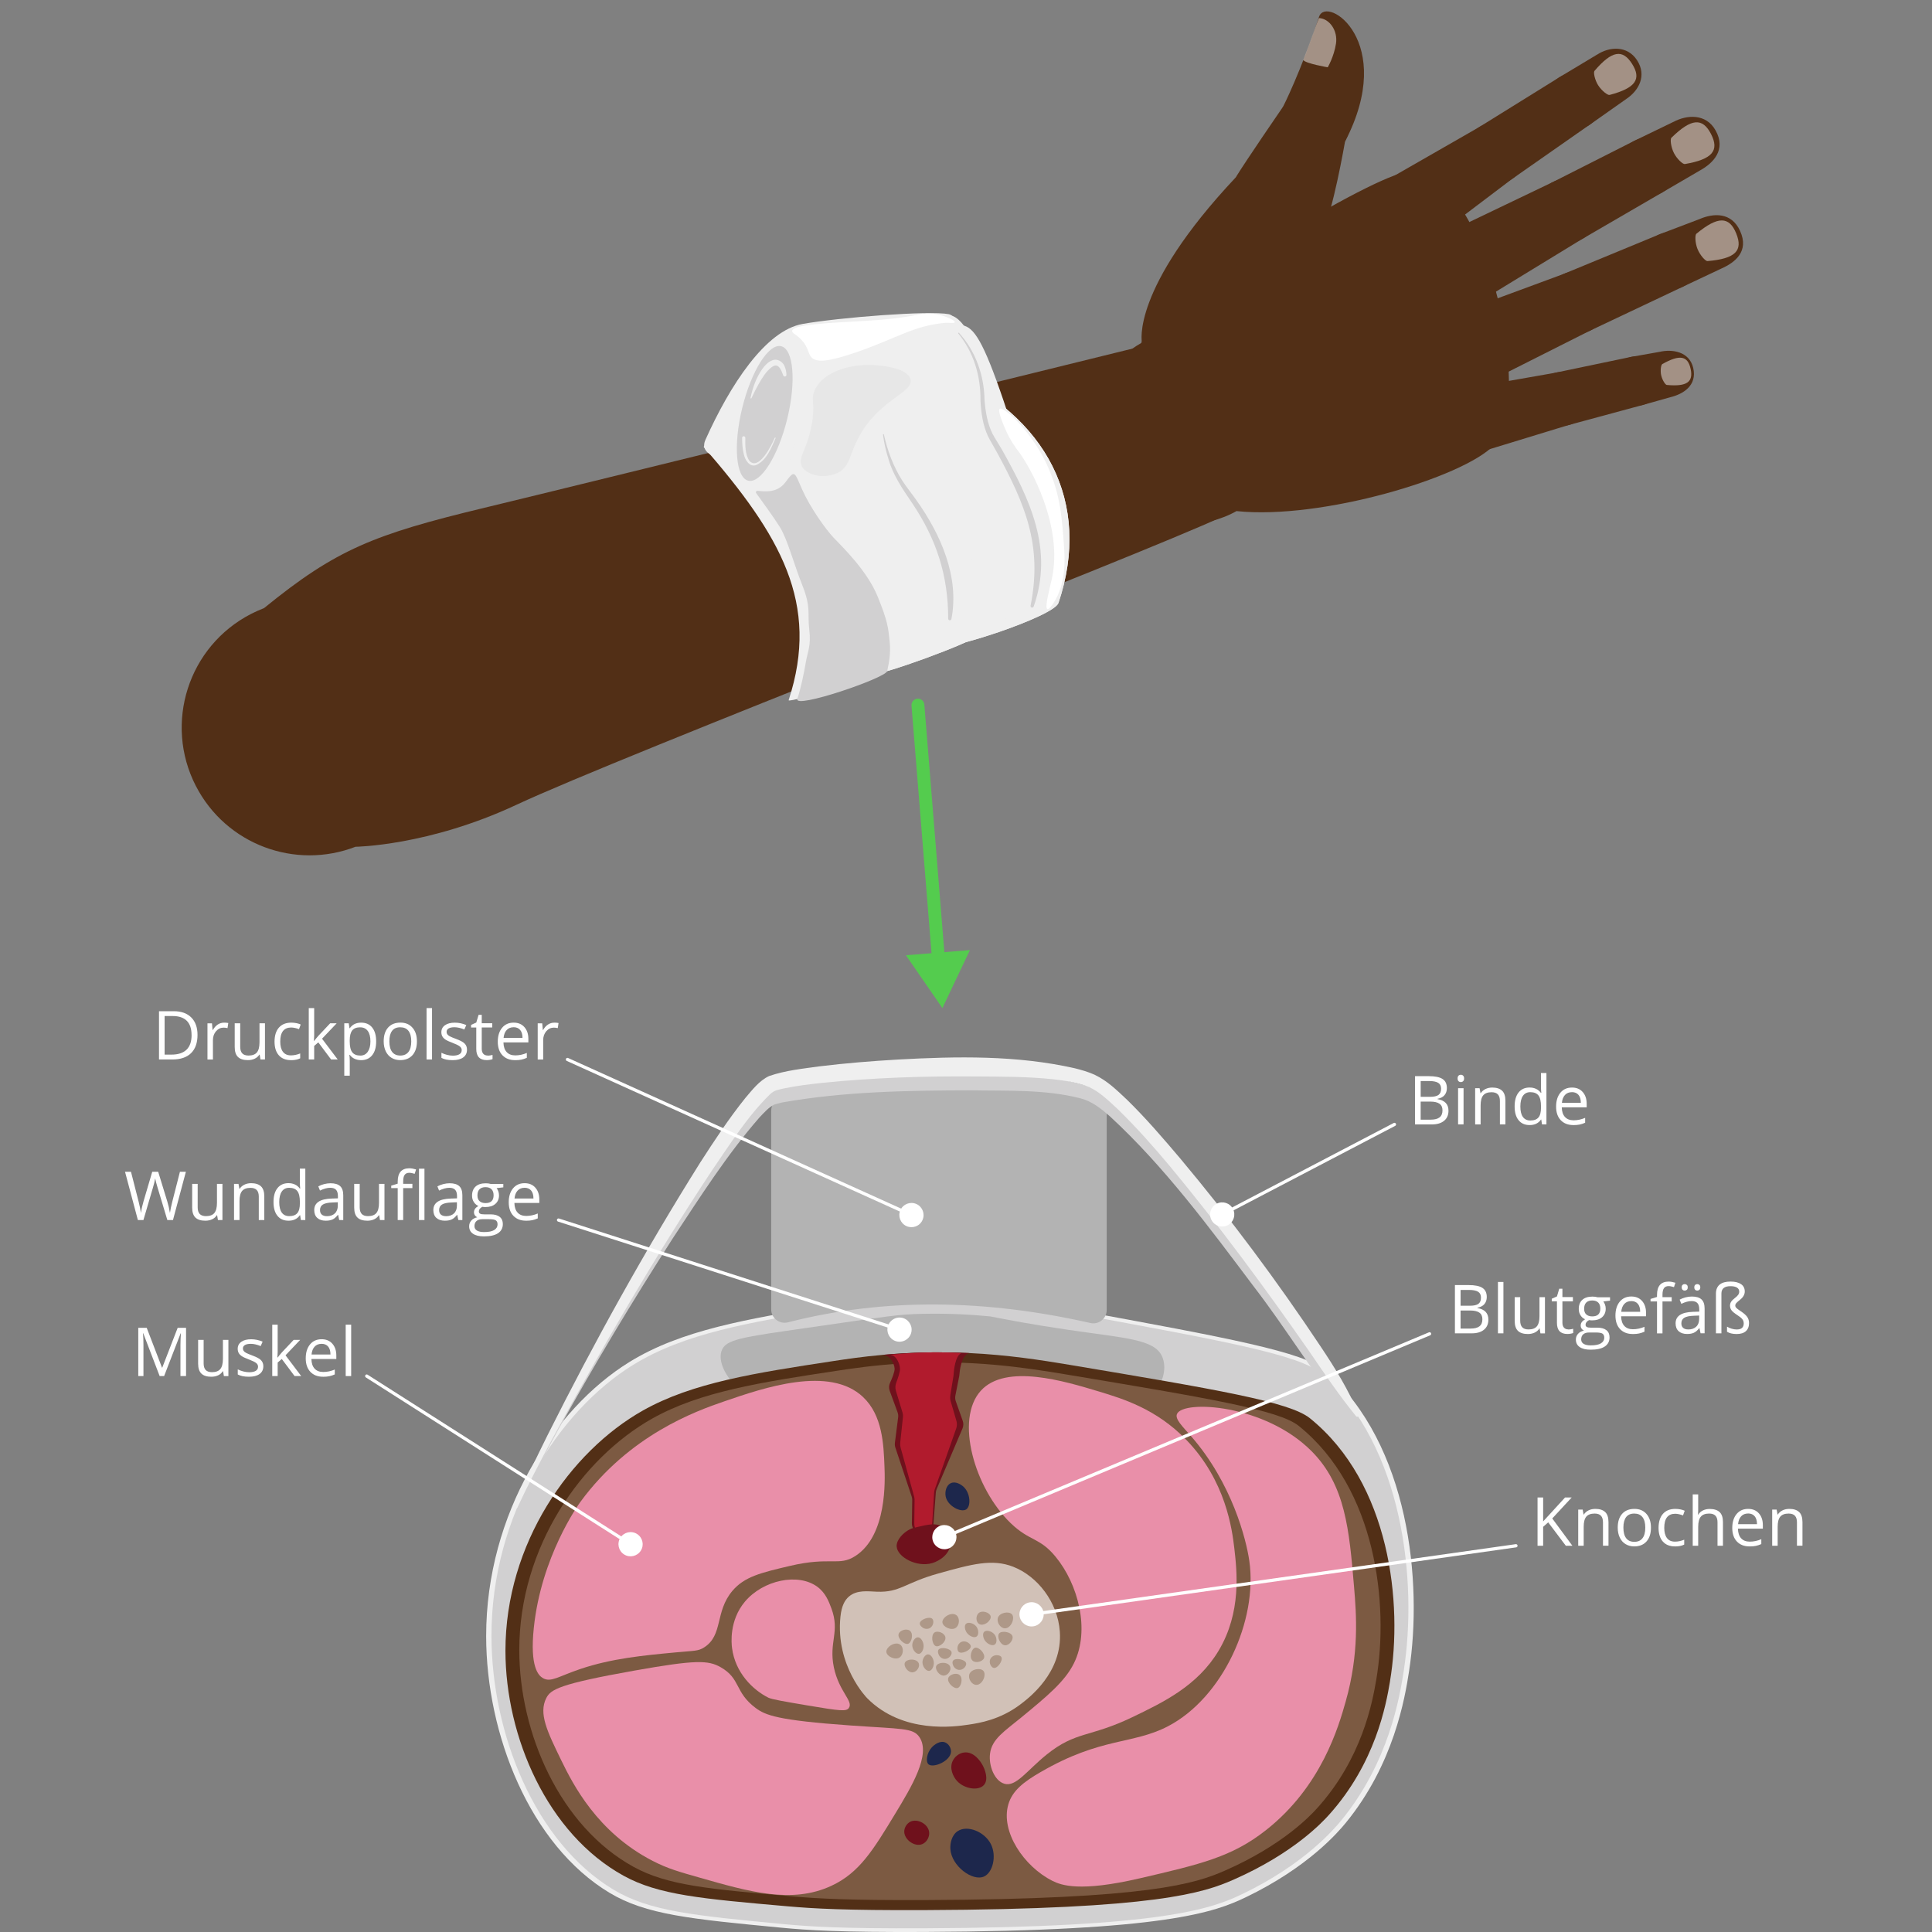 <?xml version="1.0" encoding="UTF-8"?><svg id="Erste_Hilfe" xmlns="http://www.w3.org/2000/svg" viewBox="0 0 600 600"><rect x="0" y="0" width="600" height="600" fill="#808080" stroke="none"/><g id="_0.2_stopping_heavy_bleeding"><g id="arm"><path id="Base" d="m459.13,39.61l-27.68,15.87c-5.33,3.53-6.79,10.7-3.26,16.03,3.53,5.33,10.7,6.79,16.03,3.26l25.44-19.25c4.39-2.91,5.6-8.83,2.69-13.22-2.91-4.39-8.83-5.6-13.22-2.69Z" fill="#522f16"/><path id="Middle" d="m484.24,24.04v-.02s-25.1,15.59-25.1,15.59c-4.39,2.91-5.6,8.83-2.69,13.22,2.91,4.39,8.83,5.6,13.22,2.69l24.21-16.92v-.02c3.88-2.7,4.93-8.02,2.3-11.99-2.63-3.97-7.94-5.08-11.94-2.56Z" fill="#522f16"/><path id="Tip" d="m496.01,16.94h0s-11.78,7.08-11.78,7.08v.02s-.11.05-.16.09c-4.03,2.67-5.13,8.09-2.47,12.12,2.67,4.03,8.09,5.13,12.12,2.47.06-.04.1-.09.15-.12v.02s11.24-7.92,11.24-7.92h0c3.78-2.53,6.42-7.18,3.29-12-3.02-4.64-8.59-4.24-12.39-1.74Z" fill="#522f16"/><path id="Nail" d="m496.34,26.5c1.06,1.68,2.95,3.14,3.54,2.98,8.12-2.14,9.94-4.94,7-9.61-2.94-4.67-6.25-4.24-11.7,2.15-.39.46.1,2.8,1.15,4.48Z" fill="#f5f5f4" opacity=".5"/><path id="Base-2" d="m481.87,56.72l-37.39,17.91c-5.85,3.18-8.02,10.5-4.84,16.35,3.18,5.85,10.5,8.02,16.35,4.84l35.38-21.61c4.83-2.62,6.62-8.66,4-13.49-2.62-4.83-8.66-6.62-13.49-4Z" fill="#522f16"/><path id="Middle-2" d="m507.59,43.73v-.02s-25.72,13.02-25.72,13.02c-4.83,2.62-6.62,8.66-4,13.49,2.62,4.83,8.66,6.62,13.49,4l24.92-14.48v-.02c4.28-2.45,5.85-7.88,3.48-12.25-2.37-4.36-7.78-6-12.17-3.74Z" fill="#522f16"/><path id="Tip-2" d="m519.7,37.85h0s-12.11,5.86-12.11,5.86v.02c-.05.03-.12.05-.18.08-4.42,2.4-6.06,7.94-3.66,12.36,2.4,4.42,7.94,6.06,12.36,3.66.06-.03.11-.08.17-.11v.02s11.62-6.78,11.62-6.78h0c4.15-2.28,8.26-6.42,4.9-12.44-2.97-5.34-8.93-4.9-13.1-2.66Z" fill="#522f16"/><path id="Nail-2" d="m519.86,47.54c.94,1.84,2.77,3.52,3.39,3.41,8.61-1.48,10.75-4.22,8.13-9.32-2.62-5.11-6.09-4.96-12.31,1.16-.45.44-.15,2.91.79,4.75Z" fill="#f5f5f4" opacity=".5"/><path id="Base-3" d="m485.65,85.06l-34.25,12.64c-5.97,2.59-8.7,9.54-6.11,15.5,2.59,5.97,9.54,8.7,15.5,6.11l32.6-16.42c4.92-2.14,7.18-7.87,5.04-12.79-2.14-4.92-7.87-7.18-12.79-5.04Z" fill="#522f16"/><path id="Middle-3" d="m515.6,72.7v-.02s-29.95,12.37-29.95,12.37c-4.92,2.14-7.18,7.87-5.04,12.79,2.14,4.92,7.87,7.18,12.79,5.04l29.29-13.86v-.02c4.37-2.02,6.37-7.17,4.44-11.62-1.93-4.45-7.06-6.5-11.53-4.68Z" fill="#522f16"/><path id="Tip-3" d="m527.88,68.01h0s-12.29,4.67-12.29,4.67v.02c-.05.03-.12.03-.18.06-4.51,1.96-6.58,7.21-4.62,11.72s7.21,6.58,11.72,4.62c.06-.03.11-.07.17-.1v.02s11.89-5.61,11.89-5.61h0c4.24-1.87,8.73-5.33,5.83-11.69-2.69-5.91-8.27-5.53-12.53-3.71Z" fill="#522f16"/><path id="Nail-3" d="m527.21,77.39c.78,1.92,2.45,3.75,3.08,3.69,8.71-.73,11.08-3.26,8.91-8.58-2.16-5.32-5.63-5.48-12.37.09-.49.4-.41,2.88.37,4.8Z" fill="#f5f5f4" opacity=".5"/><path id="Base-4" d="m446.99,133.02c1.31,5.46,6.79,8.82,12.25,7.51l27.7-8.47c4.5-1.08,7.27-5.6,6.19-10.11-1.08-4.5-5.61-7.27-10.11-6.19l-28.53,5.01c-5.46,1.31-8.82,6.79-7.51,12.25Z" fill="#522f16"/><path id="Middle-4" d="m483.02,115.76c-4.5,1.08-7.27,5.61-6.19,10.11,1.08,4.5,5.6,7.27,10.11,6.19l23.35-6.32v-.02c4.02-1.06,6.49-5.14,5.51-9.2-.98-4.07-5.02-6.58-9.09-5.7v-.02s-23.69,4.95-23.69,4.95Z" fill="#522f16"/><path id="Tip-4" d="m506.71,110.83c-.06.01-.11,0-.17.02-4.12.99-6.66,5.14-5.67,9.26.99,4.12,5.14,6.66,9.26,5.67.06-.01.11-.04.16-.06v.02s8.49-2.39,8.49-2.39h0c3.88-.95,8.36-3.58,7.06-9.11-1.21-5.1-6.55-5.88-10.44-4.97h0s-8.69,1.54-8.69,1.54v.02Z" fill="#522f16"/><path id="Nail-4" d="m515.9,116.54c.31,1.46,1.28,2.97,1.73,3.01,6.28.58,8.29-.93,7.41-4.98-.87-4.05-3.32-4.6-8.81-1.49-.4.23-.65,2-.34,3.46Z" fill="#f5f5f4" opacity=".5"/><path id="Base-5" d="m383.87,55.1l-.07-.04c-32.73,34.78-29.17,51.28-29.17,51.28h.03c-.54,13.14,8.57,25.06,21.88,27.59,14.64,2.79,28.76-6.82,31.54-21.46.26-1.36.38-2.7.43-4.04h.03c2.13-22.13,2.3-37.46,2.3-37.46l-.05-.03c.89-1.51,1.59-3.17,1.94-4.99,1.62-8.51-3.96-16.71-12.47-18.33-6.68-1.27-13.13,1.94-16.39,7.48Z" fill="#522f16"/><path id="Middle-5" d="m400.32,30.75c-.72.71-1.28,1.51-1.77,2.34l-.04-.02s-11.96,17.39-14.71,21.99l.07.04c-.89,1.51-1.59,3.16-1.94,4.99-1.62,8.51,3.96,16.71,12.47,18.33,6.68,1.27,13.13-1.94,16.39-7.48l.05.03c2.83-3.79,6.88-27.04,6.88-27.04l-.05-.03h0c1.07-1.96,1.5-4.15,1.29-6.31-.02-.17-.02-.35-.04-.52-.05-.36-.13-.71-.22-1.07-.07-.31-.16-.61-.26-.91-.1-.29-.2-.57-.32-.85-.16-.38-.36-.74-.57-1.11-.12-.21-.22-.42-.36-.62-.37-.56-.79-1.1-1.28-1.6-4.26-4.36-11.25-4.43-15.61-.17Z" fill="#522f16"/><path id="Tip-5" d="m409.65,5.19c-5.75,17.3-11.14,27.87-11.14,27.87l.04.02c-2.45,4.19-1.96,9.64,1.6,13.27,4.26,4.36,11.25,4.43,15.61.17.81-.79,1.41-1.69,1.93-2.63l.05.03c16.11-31.09-5.82-45.54-8.09-38.73Z" fill="#522f16"/><path id="Nail-5" d="m409.62,5.61c3.25.16,5.91,3.89,5.28,7.95-.63,4.07-2.56,7.34-2.56,7.34,0,0-6.83-1.16-7.61-2.26,2.21-5.6,4.16-11.4,4.89-13.04Z" fill="#f5f5f4" opacity=".5"/><path id="Palm" d="m354.42,106.48l.02.03c-3.76,2.13-7.13,5.08-9.78,8.85-9.52,13.58-6.24,32.3,7.34,41.83,9.8,6.88,22.28,7.04,32.05,1.51l.02.03c26.32,2.73,70.26-10.41,79.84-20.43,13.28-13.88-3.21-89.46-28.17-84.59-12.2,2.38-76.88,41.42-81.31,52.77Z" fill="#522f16"/><g id="Lower_arm_left"><path id="Lower_Arm" d="m60.83,244.09c9.37,18.22,30.88,26.11,49.57,18.88h0s22.61-.23,49.99-13.04c32.31-15.12,191.98-76.79,219.66-89.67,1.19-.43,2.37-.91,3.53-1.5,14.3-7.35,19.94-24.91,12.58-39.21-7.35-14.3-24.91-19.94-39.21-12.58,0,0,0,0,0,0,0,0-176.34,43.47-206.56,50.74-34.31,8.26-45.99,12.9-68.38,31.14h0c-1.36.53-2.7,1.12-4.03,1.8-19.5,10.02-27.18,33.96-17.15,53.45Z" fill="#522f16"/></g></g><g id="bandage"><path d="m293.43,115.39c31.54,13.72,45.79,40.65,35.29,71.86-1.54,4.37-35.71,15.26-35.36,13.01-3.58-62.74-24.89-57.91-28.46-62.63-6.58-3.63,3.05-.93-11.18-10.93-1.64-2.03,37.37-12.96,39.72-11.32Z" fill="#efefef"/><path d="m293.43,115.39c31.54,13.72,45.79,40.65,35.29,71.86-1.54,4.37-35.71,15.26-35.36,13.01-3.58-62.74-24.89-57.91-28.46-62.63-6.58-3.63,3.05-.93-11.18-10.93-1.64-2.03,37.37-12.96,39.72-11.32Z" fill="#efefef"/><path d="m285.63,116.28c30.38,14.72,42.93,47.81,25.79,77.26-.7,2.5-38.26,15.15-37.82,12.91,8.68-34.41-5.69-56.9-26.91-79.01-1.73-1.72,36.34-13.12,38.94-11.16Z" fill="#efefef"/><path d="m281.5,203.54c7.11-31.33-7.99-58.34-28.86-78.27-1.04-1.16-35.64,11.77-34.02,13.64,23.7,27.32,36.14,48.41,26.3,78.53-.37,1.29,35.98-10.03,36.58-13.89Z" fill="#efefef"/><path d="m303.14,197.53c5-30.34-14.17-55.46-49.15-73.66-1.48-.9-36.99,12.33-34.31,13.79,37.9,20.07,56.03,38.67,52.41,71.29-.12,1.48,30.81-9.77,31.05-11.42Z" fill="#efefef"/><path d="m303.14,197.53c5-30.34-14.17-55.46-49.15-73.66-1.48-.9-36.99,12.33-34.31,13.79,37.9,20.07,56.03,38.67,52.41,71.29-.12,1.48,30.81-9.77,31.05-11.42Z" fill="#efefef"/><path d="m219.08,136.59c7.66-17.06,18.66-33.98,30.24-36,11.57-2.02,39.27-4.19,45.32-3.02,6.05,1.17,5.39,28.82,2,34.86s-84.33,19.22-77.56,4.16Z" fill="#efefef"/><path d="m320.46,151.98c-18.99-61.73-18.08-50.19-30.24-50.11-12.16.08-40.97,4.44-47.09,7.97s-2.41,46.55,1.74,55.04,82.43,9.37,75.58-12.9Z" fill="#efefef"/><path d="m248.42,131.09c-3.26,13.29-6.36,30.36-15.49,21.72-7.7-7.29-6.95-13.13-3.69-26.42,3.26-13.29,10.97-23,16.26-21.7s6.17,13.11,2.92,26.41Z" fill="#efefef"/><ellipse cx="237.5" cy="128.42" rx="21.5" ry="7.19" transform="translate(56.23 328.51) rotate(-76.23)" fill="#d1d0d1"/><ellipse cx="298.9" cy="121.87" rx="8" ry="24.35" transform="translate(-17.86 59.77) rotate(-11.09)" fill="#efefef"/><path d="m234.84,153.16c-.24-.32.02-.77.42-.73,2.33.22,6.15.71,8.65-2.65,2.91-3.91,2.74-3.4,5.14,2.1s7.28,12.42,9.9,15.17,10.31,10.16,13.55,18.06c3.24,7.9,3.34,9.84,3.78,14.02s-.32,7.12-.75,9.28-28.97,11.88-27.91,8.66,2.11-8.18,2.63-11.38,1.7-5.04,1.08-10.14.62-6.81-2.15-13.77c-2.77-6.96-4.63-14.36-7.04-18.18-1.93-3.06-5.82-8.43-7.3-10.45Z" fill="#d1d0d1"/><path d="m233.08,123.59c.67-3.21,1.76-6.33,3.69-9.05.77-1.04,1.77-2.17,3.07-2.63,1.55-.68,3.38.46,3.87,1.96.36.84.49,1.7.52,2.54.01.28-.21.51-.49.52-.22,0-.42-.13-.49-.33-.43-1.1-1-2.84-2.13-3.09-.4-.06-.96.13-1.5.54-1.78,1.35-2.97,3.4-4.1,5.37-.77,1.37-1.47,2.8-2.16,4.25-.07.16-.32.08-.28-.09h0Z" fill="#efefef"/><path d="m240.87,136.07c-1.37,3.08-2.73,6.81-5.99,8.34-2.07.79-3.48-1.53-3.85-3.22-.46-1.72-.55-3.48-.56-5.22,0-.28.22-.5.5-.5.28,0,.51.23.5.51-.03,2.41-.1,5.16,1.3,7.19,2.96,3.08,6.9-5,7.84-7.21.07-.17.34-.06.27.11h0Z" fill="#efefef"/><path d="m253.07,100.72c-2.04.21-6.92.71-7.06,2.05-.08.72,1.29,1.08,2.88,2.76,2.19,2.32,1.99,4.19,3.06,5.39,1.56,1.77,5.3,1.48,14.11-1.57,12.8-4.43,17.51-8.17,27.58-9.1.72-.07,2.78.25,2.89-.18.13-.49-2.39-1.74-4.86-2.3-3.31-.75-6.06-.16-6.87,0-10.4,2.14-21.16,1.85-31.72,2.94Z" fill="#fff"/><path d="m310.49,126.95c1.24-.8,10.43,7.4,15.19,18.58,3.69,8.67,4.14,15.2,4.82,25.12.18,2.66.63,10.67-3.29,16.56-.37.56-1.43,2.16-1.94,1.96-.95-.37.78-6.65,1.38-9.38,3.58-16.23-6.47-34.61-10.61-39.96-.3-.38-2.42-3.1-4.11-7.19-.66-1.61-2.15-5.23-1.45-5.68Z" fill="#fff"/><path d="m274.51,134.95c1.09,5.03,2.94,9.9,5.63,14.2,1.36,2.13,3.02,4.12,4.51,6.27,7.47,10.51,13.36,23.68,10.82,36.81-.11.56-.98.53-1-.08,0-13.48-3.66-24.69-11.14-35.83-2.88-4.23-5.97-8.68-7.39-13.71-.8-2.48-1.38-5.03-1.71-7.61-.02-.17.25-.23.29-.05h0Z" fill="#d1d0d1"/><path d="m297.82,103.37c5.17,5.63,7.82,13.24,7.93,20.83.29,3.62.9,7.39,2.53,10.61.85,1.57,1.93,3.16,2.87,4.81,8.63,15.41,16.14,30.83,9.87,48.74-.09.26-.37.4-.64.31-.24-.08-.38-.33-.33-.57,3.76-18.71-1.68-31.48-10.44-47.62-.88-1.65-1.87-3.19-2.76-4.95-1.65-3.55-2.17-7.42-2.36-11.25.1-7.51-2.11-14.86-6.9-20.73-.11-.13.1-.33.22-.19h0Z" fill="#d1d0d1"/><path d="m253.19,120.82c-1.63,3.18.17,4.03-1.09,10.98-1.47,8.13-4.56,10.47-3.01,13.15,1.67,2.89,7.34,3.79,11.11,1.87,3.79-1.93,3.56-5.57,6.53-11.12,6.29-11.74,17.06-13.69,16.02-17.92-.86-3.48-8.65-4.18-10.52-4.35-6.35-.57-15.85,1.15-19.05,7.39Z" fill="#d1d0d1" opacity=".25"/></g><path d="m437.61,518.92c-1.28,8.37-4.72,29-19.76,47.29-2.22,2.69-11.51,13.64-30.9,22.97-9.71,4.68-25.15,10.49-100.07,10.81-25.85.11-35.94-.52-44.48-1.35-27.89-2.67-41.84-4.02-53.12-10.82-24.7-14.87-38.28-49.18-38.3-79.71-.02-38.03,21-70.62,44.48-85.12,16.09-9.94,36.5-13.35,61.77-17.56,4.16-.7,9.46-1.56,16.14-2.21,1.92-.18,3.95-.35,6.1-.49,7.84-.5,15.04-.49,21.71-.14h.01c12.58.65,23.27,2.48,32.64,4.19,47.48,8.72,71.21,13.06,77.84,18.92,26,22.99,30.19,65.66,25.94,93.22Z" fill="#efefef"/><path d="m435.98,518.72c-1.27,8.28-4.66,28.67-19.54,46.75-2.2,2.66-11.38,13.48-30.54,22.7-9.6,4.62-24.86,10.37-98.93,10.68-25.55.11-35.52-.52-43.97-1.33-27.57-2.64-41.36-3.97-52.51-10.69-24.41-14.7-37.84-48.61-37.86-78.8-.02-37.59,20.76-69.81,43.97-84.14,15.9-9.82,36.08-13.2,61.06-17.36,4.12-.69,9.36-1.54,15.96-2.19,1.9-.18,3.91-.35,6.03-.48,7.75-.5,14.86-.49,21.46-.14h.01c12.44.64,23,2.45,32.26,4.14,46.93,8.62,70.4,12.91,76.95,18.7,25.7,22.73,29.84,64.91,25.64,92.15Z" fill="#d1d0d1"/><path d="m224.09,419.52c1.24-3.61,6.31-4.23,26.62-7.15,25.18-3.62,28.1-4.19,35.87-4.35,8.51-.18,15.69.29,20.97.81,4.99.99,13.41,2.58,24.01,4.13,18.22,2.67,26.92,2.95,29.33,8.28,1.47,3.25.54,7.91-2.34,10.89-10.47,10.84-36.38-11.33-74.75-6.92-25.61,2.95-39.08,15.7-51.71,8.08-5.13-3.1-9.46-9.56-8.01-13.77Z" fill="#b3b3b3"/><path d="m431.68,522.15c-1.23,7.34-4.52,25.42-18.94,41.45-2.13,2.36-11.03,11.95-29.61,20.13-9.31,4.1-24.1,9.19-95.91,9.47-24.77.1-34.44-.46-42.63-1.18-26.73-2.34-40.1-3.52-50.91-9.48-23.67-13.03-36.69-43.1-36.71-69.86-.02-33.33,20.13-61.89,42.63-74.6,15.42-8.71,34.98-11.7,59.2-15.39,3.99-.61,9.07-1.37,15.47-1.94,1.84-.16,3.79-.31,5.85-.43,7.51-.44,14.41-.43,20.81-.12h0c12.06.57,22.3,2.17,31.28,3.67,45.5,7.64,68.25,11.45,74.6,16.58,24.92,20.15,28.93,57.55,24.86,81.7Z" fill="#522f16"/><path d="m280.58,423.42c-8.94.52-15.67,1.53-20.65,2.28-23.47,3.56-42.42,6.44-57.36,14.84-21.79,12.25-41.32,39.78-41.3,71.92.02,25.8,12.63,54.78,35.56,67.35,10.48,5.74,23.43,6.87,49.33,9.13,7.93.69,17.3,1.23,41.3,1.14,69.57-.27,83.9-5.18,92.92-9.13,17.99-7.89,26.62-17.13,28.68-19.41,13.97-15.46,17.16-32.89,18.36-39.95,3.94-23.28.06-59.34-24.09-78.77-6.14-4.94-28.19-8.62-72.27-15.98-13.31-2.22-29.48-4.65-50.48-3.42Z" fill="#7c5a42"/><path d="m291.46,488.64c-10.55,2.94-11.86,5.94-19.1,5.68-2.74-.1-6.26-.66-8.77,1.55-1.2,1.05-2.23,2.79-2.58,6.19-1.58,15.32,8.26,25.29,8.26,25.29,11.14,11.29,27.41,8.86,31.48,8.26,3.46-.51,9.77-1.53,16-6.19,2.69-2.02,13.28-9.94,12.39-22.71-.64-9.18-6.96-17.19-14.45-20.13-6.57-2.58-12.9-.81-23.23,2.06Z" fill="#d1c1b7"/><path d="m276.3,511.21c-.17.14-1.16.94-1.03,1.87.19,1.38,2.81,2.63,4.19,1.61,1.09-.81,1.3-2.96.19-3.87-.97-.8-2.51-.28-3.34.39Z" fill="#ae9888"/><path d="m293.71,502.03c-.17.14-1.16.94-1.03,1.87.19,1.38,2.81,2.63,4.19,1.61,1.09-.81,1.3-2.96.19-3.87-.97-.8-2.51-.28-3.34.39Z" fill="#ae9888"/><path d="m282.59,515.43c-.19.03-1.29.22-1.59.97-.44,1.11,1.02,3.14,2.52,2.95,1.18-.15,2.26-1.67,1.8-2.81-.4-1-1.8-1.26-2.73-1.1Z" fill="#ae9888"/><path d="m292.34,516.44c-.19.03-1.29.22-1.59.97-.44,1.11,1.02,3.14,2.52,2.95,1.18-.15,2.26-1.67,1.8-2.81-.4-1-1.8-1.26-2.73-1.1Z" fill="#ae9888"/><path d="m286.84,511.16c0,1.01-.54,2.32-1.4,2.45-.97.14-2.13-1.29-2.13-2.66,0-1.15.82-2.47,1.74-2.47.98,0,1.78,1.47,1.79,2.69Z" fill="#ae9888"/><path d="m290.01,516.46c0,1.01-.54,2.32-1.4,2.45-.97.14-2.13-1.29-2.13-2.66,0-1.15.82-2.47,1.74-2.47.98,0,1.78,1.47,1.79,2.69Z" fill="#ae9888"/><path d="m290.63,511.21c-1.17-.42-1.62-3.44-.39-4.24.98-.64,3.04.13,3.34,1.4.36,1.5-1.85,3.24-2.95,2.84Z" fill="#ae9888"/><path d="m282.02,510.49c-1.18.39-3.4-1.71-2.93-3.09.38-1.11,2.47-1.77,3.49-.96,1.21.96.54,3.69-.57,4.06Z" fill="#ae9888"/><path d="m297.42,524.22c-1.18.39-3.4-1.71-2.93-3.09.38-1.11,2.47-1.77,3.49-.96,1.21.96.54,3.69-.57,4.06Z" fill="#ae9888"/><path d="m291.6,514.03c.35.66,1.09,1.2,1.95,1.16,1.23-.06,2.15-1.32,1.97-2.08-.27-1.18-3.33-1.77-4.05-.79-.45.6.1,1.66.13,1.71Z" fill="#ae9888"/><path d="m296.12,517.44c.35.66,1.09,1.2,1.95,1.16,1.23-.06,2.15-1.32,1.97-2.08-.27-1.18-3.33-1.77-4.05-.79-.45.6.1,1.66.13,1.71Z" fill="#ae9888"/><path d="m286.63,505.53c.64.39,1.55.48,2.27.01,1.03-.68,1.19-2.23.65-2.79-.83-.88-3.77.16-3.9,1.37-.08.75.93,1.38.98,1.41Z" fill="#ae9888"/><path d="m314.49,503.43c.06-.21.4-1.44-.25-2.12-.96-1.01-3.81-.52-4.34,1.12-.42,1.29.66,3.16,2.09,3.26,1.25.09,2.21-1.23,2.5-2.26Z" fill="#ae9888"/><path d="m305.62,520.99c.06-.21.4-1.44-.25-2.12-.96-1.01-3.81-.52-4.34,1.12-.42,1.29.66,3.16,2.09,3.26,1.25.09,2.21-1.23,2.5-2.26Z" fill="#ae9888"/><path d="m306.92,503.64c.13-.13.92-.93.73-1.71-.28-1.16-2.65-1.97-3.76-.94-.87.81-.88,2.67.16,3.34.91.58,2.2-.02,2.86-.68Z" fill="#ae9888"/><path d="m305.93,509.57c-.59-.82-.91-2.21-.28-2.8.71-.68,2.48-.19,3.28.93.67.94.76,2.48.02,3.02-.79.57-2.3-.16-3.01-1.15Z" fill="#ae9888"/><path d="m300.27,507.09c-.59-.82-.91-2.21-.28-2.8.71-.68,2.48-.19,3.28.93.67.94.76,2.48.02,3.02-.79.57-2.3-.16-3.01-1.15Z" fill="#ae9888"/><path d="m302.81,511.72c1.19-.33,3.31,1.86,2.78,3.23-.43,1.09-2.55,1.65-3.53.8-1.17-1.02-.37-3.71.76-4.03Z" fill="#ae9888"/><path d="m310.25,507.32c.73-1,3.76-.58,4.18.83.34,1.12-.99,2.88-2.29,2.81-1.55-.08-2.58-2.69-1.89-3.63Z" fill="#ae9888"/><path d="m300.39,509.99c-.67-.33-1.59-.35-2.26.18-.97.77-.99,2.32-.4,2.84.9.8,3.74-.49,3.76-1.7.01-.75-1.05-1.29-1.1-1.32Z" fill="#ae9888"/><path d="m309.37,514.04c-.75.05-1.55.51-1.86,1.3-.45,1.15.32,2.5,1.09,2.65,1.19.23,2.98-2.31,2.38-3.37-.37-.65-1.56-.59-1.61-.58Z" fill="#ae9888"/><path d="m296.7,433.43c-.11.58-.07,1.18.13,1.74l2.15,6.07c.28.77.25,1.63-.07,2.39l-8.02,18.83c-.14.33-.23.69-.26,1.04l-.73,9.66c-.03.49-.18.97-.43,1.4l-.13.22c-.63,1.1-1.75,1.65-2.85,1.65s-2.22-.55-2.86-1.65c-.29-.51-.45-1.1-.44-1.69l.11-7.25c0-.37-.05-.73-.17-1.09l-5.07-15.2c-.15-.47-.2-.97-.14-1.46l1.01-7.94c.07-.53,0-1.06-.18-1.55l-2.44-6.66c-.3-.82-.26-1.72.11-2.51.61-1.33,1.47-3.4,1.41-4.4-.08-1.4-1.18-3.88-3.25-4.21-.11-.02-.21-.04-.31-.07,1.84-.16,3.79-.31,5.85-.43,7.51-.44,14.41-.43,20.81-.12-2.43.71-2.91,5.74-2.98,6.77-.01.14-.03.27-.05.4l-1.2,6.06Z" fill="#6f111c"/><path d="m295.13,433.43c-.09.58-.06,1.18.11,1.74l1.78,6.07c.23.77.21,1.63-.06,2.39l-6.64,18.83c-.12.33-.19.69-.22,1.04l-.6,9.66c-.02.49-.15.97-.36,1.4l-.11.22c-.52,1.1-1.45,1.65-2.36,1.65s-1.84-.55-2.37-1.65c-.24-.51-.37-1.1-.36-1.69l.09-7.25c0-.37-.04-.73-.14-1.09l-4.2-15.2c-.12-.47-.17-.97-.12-1.46l.84-7.94c.06-.53,0-1.06-.15-1.55l-2.02-6.66c-.25-.82-.21-1.72.09-2.51.51-1.33,1.22-3.4,1.17-4.4-.07-1.4-.98-3.88-2.69-4.21-.09-.02-.17-.04-.26-.07,1.52-.16,3.14-.31,4.84-.43,6.21-.44,11.92-.43,17.22-.12-2.01.71-2.41,5.74-2.47,6.77,0,.14-.03.27-.04.4l-.99,6.06Z" fill="#b11b2d"/><path d="m284.89,474.22c-1.12.26-1.68.39-2.39.75-1.95.99-4.11,3.19-4.04,5.23.13,3.33,6.24,6.66,11.06,5.23,2.27-.67,5.53-2.78,5.68-6.13.09-2.06-1-4.2-2.69-5.23-1.92-1.17-4.19-.64-7.62.15Z" fill="#6f111c"/><path d="m355.92,491.99c-4.03-.72-9,1.73-10.45,5.81-1.41,3.97,1.1,7.83,1.94,9.1,5.29,8.1,18.44,10.81,21.29,7.16,2.21-2.83-1.81-9.42-4.45-13.74-2.8-4.59-4.68-7.67-8.32-8.32Z" fill="#6f111c"/><path d="m246.18,508.44c-3.17-.53-7.04,1.68-7.35,4.84-.27,2.74,2.27,4.95,4.26,5.81,2.89,1.25,7.01.69,8.32-1.74,1.59-2.94-1.12-8.21-5.23-8.9Z" fill="#6f111c"/><path d="m285.53,539.47c3.64,5.39-2.47,15.47-7.48,23.74-6.89,11.36-11.15,18.41-19.87,22.45-12.19,5.66-25.39,1.89-41.03-2.58-6.1-1.74-9.69-2.71-14.45-5.16-17.25-8.88-24.8-23.87-28.39-31.23-4.38-8.99-7.09-14.57-4.65-19.35,1.36-2.66,3.95-4.36,27.35-8.52,19.13-3.4,22.96-3.25,26.84-1.03,6.24,3.57,4.27,7.76,10.84,12.65,2.99,2.22,6.7,3.82,29.42,5.42,15.99,1.13,19.46.71,21.42,3.61Z" fill="#e98fa9"/><path d="m323.21,550.31c-5.27,3.06-8.8,5.75-10.06,10.06-2.48,8.46,4.86,19.31,13.68,23.74,2.73,1.37,8.45,3.55,27.1-.77,18.99-4.41,28.68-6.66,39.23-14.97,17.28-13.61,22.56-32.19,24.77-40,4.22-14.87,3.32-26.93,2.58-35.61-1.5-17.71-2.67-31.49-13.16-42.06-14.51-14.62-39.81-16-41.81-11.61-.74,1.62,1.75,3.94,4.39,6.97,12.74,14.62,17.11,32.09,18.06,38.71,2.65,18.41-8.18,42.44-25.29,51.35-10.92,5.69-20.78,3.33-39.48,14.19Z" fill="#e98fa9"/><path d="m311.85,553.93c-2.97-.89-4.85-5.51-4.39-9.29.56-4.59,4.46-6.95,9.81-11.35,7.93-6.53,13.46-11.09,16.26-16.77,5.09-10.33,1.28-24.56-5.68-33.03-5.04-6.14-8.02-4.74-13.94-10.43-11.28-10.85-17.42-32.27-9.29-41.18,7.73-8.48,25.92-2.98,36.65.26,7.41,2.24,17.77,5.37,27.1,14.97,12.32,12.68,14.28,27.86,14.97,33.81.8,6.99,2.27,19.76-4.9,31.74-6.53,10.89-17.12,15.98-26.84,20.65-13.19,6.33-17.44,4.24-26.58,11.61-6.14,4.95-9.49,10.14-13.16,9.03Z" fill="#e98fa9"/><path d="m253.79,492.76c-5.93-4.34-16.79-2.08-22.45,4.65-4.92,5.85-4.18,13-4,14.37.97,7.71,6.5,13.06,11.27,15.44,1.07.53,4.84,1.18,12.35,2.45,10.12,1.71,11.87,1.86,12.65.77,1.52-2.13-3.06-5.02-4.65-12.65-1.63-7.88,1.98-10.97-.77-18.32-.79-2.12-1.81-4.82-4.39-6.71Z" fill="#e98fa9"/><path d="m268.08,433.9c-10.46-9.93-30.86-2.92-43.2,1.32-8.86,3.04-29.42,10.43-44.65,31.23-.64.88-12.15,16.98-14.45,39.09-1.28,12.26,1.48,14.84,2.84,15.62,2.47,1.42,4.76-.53,11.61-2.84,9.76-3.29,19.63-4.22,29.68-5.16,5.8-.55,6.89-.35,8.77-1.55,5.96-3.8,3.28-11.05,8.77-17.55,3.74-4.42,8.84-5.63,17.81-7.74,12.79-3.02,15.22.23,20.39-3.1,9.89-6.38,9.2-23.59,9.03-27.87-.27-6.83-.63-15.78-6.61-21.45Z" fill="#e98fa9"/><path d="m299.4,544.25c-1.52.2-2.83,1.25-3.48,2.52-1.19,2.32.05,4.99,1.35,6.39,2.24,2.39,6.63,3.12,8.32,1.16,1.51-1.75.27-4.94-.58-6.39-.27-.46-2.4-4.1-5.61-3.68Z" fill="#6f111c"/><path d="m282.76,565.73c-1.15.55-1.94,1.84-1.94,3.1.02,2.53,3.26,4.85,5.61,3.87,1.37-.57,2.28-2.19,2.13-3.68-.26-2.55-3.6-4.34-5.81-3.29Z" fill="#6f111c"/><path d="m293.6,541.15c-1.63-.71-3.46.66-4.26,1.55-1.45,1.61-1.98,4.37-.97,5.23,1.46,1.24,6.79-.98,6.97-3.87.07-1.13-.64-2.42-1.74-2.9Z" fill="#1d274c"/><path d="m297.47,568.64c-1.92,1.23-2.44,3.85-2.32,5.61.35,5.28,6.89,10.12,10.45,8.52,2.72-1.23,3.99-6.37,2.13-10.06-1.95-3.87-7.27-5.99-10.26-4.06Z" fill="#1d274c"/><path d="m295.23,460.64c-1.45.7-1.8,2.73-1.55,4.06.57,3.03,4.76,5.13,6.39,4.06,1.5-.98,1.32-4.97-.77-6.97-.81-.77-2.57-1.89-4.06-1.16Z" fill="#1d274c"/><path d="m340.18,340.69c-30.38-4.63-62.89-4.22-97.04.09-2.08.26-3.64,2.04-3.64,4.14v61.71c0,2.73,2.57,4.7,5.21,4.03,30.18-7.72,61.56-7.12,93.91.21,2.6.59,5.08-1.39,5.08-4.06v-62.01c0-2.05-1.49-3.81-3.51-4.12Z" fill="#b3b3b3"/><path d="m416.55,437.14c-9.76-12.11-17.71-25.31-27.19-37.6-13.84-18.41-27.7-37.21-44.68-52.86-2.74-2.4-5.53-4.65-9.07-5.57-10.97-2.83-22.66-2.3-33.99-2.5-19.57.04-39.47.35-58.76,3.78-.56.15-1.9.46-2.47.68-1.73.88-3.05,2.43-4.57,4.01-10.07,11.55-18.4,24.66-26.85,37.45-12.55,19.52-24.52,39.46-35.75,59.77-3.7,6.8-7.36,13.62-10.63,20.63-.12.25-.41.36-.66.25-.24-.11-.35-.4-.25-.65,3-7.18,6.4-14.16,9.9-21.09,10.54-20.78,22.02-41.04,34.14-60.95,8.26-13.27,16.36-26.65,26.52-38.63,1.72-1.88,3.76-4.24,6.38-5.39,5.25-1.77,10.91-2.34,16.31-3.07,15.54-1.79,31.11-2.72,46.74-2.69,11.87.27,23.71.99,35.23,4.32,2.01.62,4.02,1.58,5.77,2.77,8.04,5.86,14.51,13.48,21.01,20.77,15.32,17.65,29.39,36.26,42.37,55.67,4.33,6.45,8.47,13.09,11.38,20.4.1.26-.02.55-.28.66-.21.08-.44.01-.58-.15h0Z" fill="#d1d0d1"/><path d="m421.1,439.77c-5.12-6.32-9.64-12.95-14.17-19.61-13.78-19.82-28.15-39.32-43.54-57.9-5.15-6.16-10.5-12.19-16.19-17.73-2.7-2.51-5.69-5.46-8.96-6.92-3.34-1.38-7.32-2.01-11.21-2.44-7.86-.83-15.88-.82-23.87-.87-8-.05-16.03,0-24.05.34-8.02.33-16.04.84-23.99,1.68-3.96.43-7.95.92-11.72,1.71-1.82.47-2.83.44-4.33,1.87-6.99,6.85-12.32,15.4-17.93,23.55-17.79,26.88-34.03,54.81-49.46,83.12-3.8,7.11-7.57,14.25-10.97,21.55-.11.25-.41.36-.66.25-.25-.11-.35-.4-.25-.65,3.14-7.47,6.64-14.76,10.24-22,14.51-28.92,30.21-57.25,47.41-84.67,4.4-6.82,8.84-13.6,14.02-20.06,2.09-2.43,4.3-5.39,7.39-6.82,5.12-1.76,10.46-2.28,15.66-3.01,8.1-.99,16.2-1.64,24.31-2.11,18.32-1.01,36.94-1.37,54.96,2.71,2.04.52,4.09,1.08,6.15,2.01,4.08,1.95,6.96,4.87,10.12,7.82,5.87,5.75,11.15,11.91,16.4,18.1,15.62,18.65,30.13,38.13,43.6,58.37,4.5,6.73,8.81,13.64,11.9,21.22.1.26-.02.55-.28.66-.21.09-.45.02-.58-.15h0Z" fill="#efefef"/><line x1="195.99" y1="479.67" x2="113.89" y2="427.35" fill="none" stroke="#fff" stroke-linecap="round" stroke-miterlimit="10"/><path d="m197.85,476.4c1.75,1.12,2.27,3.44,1.15,5.19-1.12,1.75-3.44,2.27-5.19,1.15-1.75-1.12-2.27-3.44-1.15-5.19,1.12-1.75,3.44-2.27,5.19-1.15Z" fill="#fff"/><line x1="279.52" y1="412.99" x2="173.46" y2="378.9" fill="none" stroke="#fff" stroke-linecap="round" stroke-miterlimit="10"/><path d="m280.5,409.35c1.98.64,3.06,2.75,2.43,4.73s-2.75,3.06-4.73,2.43c-1.98-.64-3.06-2.75-2.43-4.73.64-1.98,2.75-3.06,4.73-2.43Z" fill="#fff"/><line x1="283.23" y1="377.42" x2="176.23" y2="329.03" fill="none" stroke="#fff" stroke-linecap="round" stroke-miterlimit="10"/><path d="m284.61,373.92c1.89.86,2.73,3.08,1.88,4.98s-3.08,2.73-4.98,1.88c-1.89-.86-2.73-3.08-1.88-4.98.86-1.89,3.08-2.73,4.97-1.88Z" fill="#fff"/><line x1="379.41" y1="377.24" x2="433.06" y2="349.2" fill="none" stroke="#fff" stroke-linecap="round" stroke-miterlimit="10"/><path d="m381.31,380.49c-1.84.96-4.11.25-5.07-1.59-.96-1.84-.25-4.11,1.59-5.07,1.84-.96,4.11-.25,5.07,1.59.96,1.84.25,4.11-1.59,5.07Z" fill="#fff"/><line x1="320.18" y1="501.38" x2="470.79" y2="480.05" fill="none" stroke="#fff" stroke-linecap="round" stroke-miterlimit="10"/><path d="m320.89,505.07c-2.06.29-3.96-1.14-4.25-3.2s1.14-3.96,3.2-4.25c2.06-.29,3.96,1.14,4.25,3.2s-1.14,3.96-3.2,4.25Z" fill="#fff"/><line x1="293.11" y1="477.44" x2="443.96" y2="414.23" fill="none" stroke="#fff" stroke-linecap="round" stroke-miterlimit="10"/><path d="m294.74,480.84c-1.92.8-4.12-.1-4.92-2.01-.8-1.91.1-4.12,2.01-4.92,1.92-.8,4.12.1,4.92,2.01.8,1.91-.1,4.12-2.01,4.92Z" fill="#fff"/><path d="m61.34,321.39c0,2.47-.67,4.37-2.01,5.68s-3.28,1.96-5.8,1.96h-4.15v-14.99h4.59c2.33,0,4.14.65,5.43,1.94s1.94,3.1,1.94,5.41Zm-1.85.06c0-1.96-.49-3.43-1.47-4.42s-2.44-1.49-4.37-1.49h-2.53v11.98h2.12c2.08,0,3.64-.51,4.69-1.53s1.57-2.53,1.57-4.54Z" fill="#fff"/><path d="m69.56,317.59c.5,0,.95.04,1.34.12l-.24,1.58c-.46-.1-.88-.15-1.23-.15-.91,0-1.69.37-2.33,1.11s-.97,1.66-.97,2.76v6.03h-1.7v-11.24h1.4l.19,2.08h.08c.42-.73.92-1.3,1.51-1.69s1.23-.59,1.94-.59Z" fill="#fff"/><path d="m74.6,317.79v7.29c0,.92.21,1.6.63,2.05s1.07.68,1.96.68c1.18,0,2.04-.32,2.58-.96s.82-1.69.82-3.15v-5.91h1.7v11.24h-1.4l-.25-1.51h-.09c-.35.55-.83.98-1.45,1.27s-1.32.44-2.12.44c-1.37,0-2.39-.32-3.07-.97s-1.02-1.69-1.02-3.12v-7.35h1.72Z" fill="#fff"/><path d="m90.38,329.24c-1.63,0-2.89-.5-3.78-1.5s-1.34-2.42-1.34-4.25.45-3.33,1.36-4.36,2.2-1.54,3.87-1.54c.54,0,1.08.06,1.62.17s.96.25,1.27.41l-.52,1.45c-.38-.15-.79-.28-1.23-.37s-.84-.15-1.18-.15c-2.28,0-3.42,1.46-3.42,4.37,0,1.38.28,2.44.84,3.18s1.38,1.11,2.48,1.11c.94,0,1.9-.2,2.88-.6v1.51c-.75.39-1.7.58-2.84.58Z" fill="#fff"/><path d="m97.57,323.28c.29-.42.74-.96,1.34-1.64l3.63-3.85h2.02l-4.55,4.79,4.87,6.45h-2.06l-3.97-5.31-1.28,1.11v4.2h-1.68v-15.96h1.68v8.46c0,.38-.03.96-.08,1.74h.08Z" fill="#fff"/><path d="m112.14,329.24c-.73,0-1.4-.14-2-.41s-1.11-.69-1.52-1.25h-.12c.08.66.12,1.28.12,1.87v4.62h-1.7v-16.28h1.38l.24,1.54h.08c.44-.62.95-1.06,1.53-1.33s1.25-.41,2-.41c1.49,0,2.64.51,3.45,1.53s1.22,2.45,1.22,4.29-.41,3.28-1.24,4.3-1.97,1.53-3.43,1.53Zm-.25-10.2c-1.15,0-1.98.32-2.49.95s-.78,1.65-.79,3.04v.38c0,1.58.26,2.71.79,3.39s1.37,1.02,2.53,1.02c.97,0,1.73-.39,2.28-1.18s.83-1.87.83-3.25-.28-2.48-.83-3.22-1.32-1.12-2.32-1.12Z" fill="#fff"/><path d="m129.48,323.4c0,1.83-.46,3.26-1.38,4.29s-2.2,1.54-3.82,1.54c-1,0-1.9-.24-2.68-.71s-1.38-1.15-1.8-2.03-.64-1.91-.64-3.1c0-1.83.46-3.26,1.37-4.28s2.19-1.53,3.81-1.53,2.82.52,3.75,1.57,1.39,2.46,1.39,4.25Zm-8.56,0c0,1.44.29,2.53.86,3.28s1.42,1.13,2.53,1.13,1.96-.37,2.54-1.12.87-1.84.87-3.29-.29-2.51-.87-3.26-1.43-1.11-2.56-1.11-1.96.37-2.52,1.1-.85,1.82-.85,3.27Z" fill="#fff"/><path d="m134.17,329.03h-1.7v-15.96h1.7v15.96Z" fill="#fff"/><path d="m145.03,325.97c0,1.05-.39,1.85-1.17,2.42s-1.87.85-3.28.85c-1.49,0-2.65-.24-3.49-.71v-1.58c.54.27,1.12.49,1.74.65s1.22.24,1.79.24c.89,0,1.57-.14,2.05-.43s.72-.72.72-1.3c0-.44-.19-.81-.57-1.12s-1.12-.68-2.22-1.1c-1.05-.39-1.79-.73-2.23-1.02s-.77-.62-.98-.99-.32-.81-.32-1.32c0-.92.37-1.64,1.12-2.17s1.77-.79,3.07-.79c1.21,0,2.39.25,3.55.74l-.6,1.38c-1.13-.46-2.15-.7-3.07-.7-.81,0-1.42.13-1.83.38s-.62.6-.62,1.05c0,.3.08.56.23.77s.4.41.74.6,1,.47,1.97.83c1.33.49,2.23.97,2.7,1.47s.7,1.11.7,1.86Z" fill="#fff"/><path d="m151.42,327.83c.3,0,.59-.02.87-.07s.5-.09.67-.14v1.3c-.18.09-.46.16-.82.22s-.68.09-.97.09c-2.17,0-3.26-1.15-3.26-3.44v-6.69h-1.61v-.82l1.61-.71.72-2.4h.98v2.6h3.26v1.32h-3.26v6.61c0,.68.16,1.2.48,1.56s.76.54,1.32.54Z" fill="#fff"/><path d="m159.96,329.24c-1.66,0-2.97-.51-3.93-1.52s-1.44-2.42-1.44-4.21.45-3.25,1.34-4.32,2.09-1.6,3.59-1.6c1.41,0,2.52.46,3.34,1.39s1.23,2.15,1.23,3.67v1.08h-7.74c.03,1.32.37,2.32,1,3s1.52,1.03,2.67,1.03c1.21,0,2.41-.25,3.59-.76v1.52c-.6.26-1.17.45-1.71.56s-1.18.17-1.94.17Zm-.46-10.22c-.9,0-1.62.29-2.16.88s-.85,1.4-.95,2.44h5.88c0-1.07-.24-1.9-.72-2.47s-1.16-.86-2.05-.86Z" fill="#fff"/><path d="m172.12,317.59c.5,0,.95.04,1.34.12l-.24,1.58c-.46-.1-.88-.15-1.23-.15-.91,0-1.69.37-2.33,1.11s-.97,1.66-.97,2.76v6.03h-1.7v-11.24h1.4l.19,2.08h.08c.42-.73.92-1.3,1.51-1.69s1.23-.59,1.94-.59Z" fill="#fff"/><path d="m439.46,334.21h4.23c1.99,0,3.43.3,4.32.89s1.33,1.53,1.33,2.82c0,.89-.25,1.62-.74,2.2s-1.22.95-2.17,1.12v.1c2.28.39,3.41,1.59,3.41,3.59,0,1.34-.45,2.39-1.36,3.14s-2.17,1.13-3.8,1.13h-5.23v-14.99Zm1.74,6.42h2.87c1.23,0,2.12-.19,2.66-.58s.81-1.04.81-1.95c0-.84-.3-1.45-.9-1.82s-1.56-.56-2.87-.56h-2.56v4.91Zm0,1.48v5.61h3.13c1.21,0,2.12-.23,2.73-.7s.92-1.2.92-2.2c0-.93-.31-1.61-.94-2.05s-1.58-.66-2.86-.66h-2.98Z" fill="#fff"/><path d="m452.67,334.91c0-.39.1-.68.29-.86s.43-.27.72-.27.51.09.71.28.3.47.3.85-.1.67-.3.86-.43.28-.71.28c-.29,0-.53-.09-.72-.28s-.29-.47-.29-.86Zm1.85,14.28h-1.7v-11.24h1.7v11.24Z" fill="#fff"/><path d="m465.81,349.2v-7.27c0-.92-.21-1.6-.63-2.05s-1.07-.68-1.96-.68c-1.18,0-2.04.32-2.58.95s-.82,1.69-.82,3.15v5.9h-1.7v-11.24h1.38l.28,1.54h.08c.35-.55.84-.98,1.47-1.29s1.33-.46,2.1-.46c1.35,0,2.37.33,3.06.98s1.03,1.7,1.03,3.13v7.33h-1.7Z" fill="#fff"/><path d="m478.66,347.69h-.09c-.79,1.14-1.96,1.71-3.53,1.71-1.47,0-2.61-.5-3.43-1.51s-1.23-2.43-1.23-4.29.41-3.29,1.23-4.32,1.96-1.54,3.42-1.54,2.69.55,3.51,1.66h.13l-.07-.81-.04-.79v-4.57h1.7v15.96h-1.38l-.23-1.51Zm-3.4.29c1.16,0,2-.32,2.53-.95s.78-1.65.78-3.06v-.36c0-1.59-.26-2.73-.79-3.41s-1.38-1.02-2.54-1.02c-1,0-1.76.39-2.29,1.16s-.79,1.87-.79,3.29.26,2.52.79,3.25,1.3,1.1,2.32,1.1Z" fill="#fff"/><path d="m488.63,349.4c-1.66,0-2.97-.51-3.93-1.52s-1.44-2.42-1.44-4.21.45-3.25,1.34-4.32,2.09-1.6,3.59-1.6c1.41,0,2.52.46,3.34,1.39s1.23,2.15,1.23,3.67v1.08h-7.74c.03,1.32.37,2.32,1,3s1.52,1.03,2.67,1.03c1.21,0,2.41-.25,3.59-.76v1.52c-.6.26-1.17.45-1.71.56s-1.18.17-1.94.17Zm-.46-10.22c-.9,0-1.62.29-2.16.88s-.85,1.4-.95,2.44h5.88c0-1.07-.24-1.9-.72-2.47s-1.16-.86-2.05-.86Z" fill="#fff"/><path d="m451.85,399.09h4.23c1.99,0,3.43.3,4.32.89s1.33,1.53,1.33,2.82c0,.89-.25,1.62-.74,2.2s-1.22.95-2.17,1.12v.1c2.28.39,3.41,1.59,3.41,3.59,0,1.34-.45,2.39-1.36,3.14s-2.17,1.13-3.8,1.13h-5.23v-14.99Zm1.74,6.42h2.87c1.23,0,2.12-.19,2.66-.58s.81-1.04.81-1.95c0-.84-.3-1.45-.9-1.82s-1.56-.56-2.87-.56h-2.56v4.91Zm0,1.48v5.61h3.13c1.21,0,2.12-.23,2.73-.7s.92-1.2.92-2.2c0-.93-.31-1.61-.94-2.05s-1.58-.66-2.86-.66h-2.98Z" fill="#fff"/><path d="m466.9,414.08h-1.7v-15.96h1.7v15.96Z" fill="#fff"/><path d="m472.11,402.85v7.29c0,.92.21,1.6.63,2.05s1.07.68,1.96.68c1.18,0,2.04-.32,2.58-.96s.82-1.69.82-3.15v-5.91h1.7v11.24h-1.4l-.25-1.51h-.09c-.35.55-.83.98-1.45,1.27s-1.32.44-2.12.44c-1.37,0-2.39-.32-3.07-.97s-1.02-1.69-1.02-3.12v-7.35h1.72Z" fill="#fff"/><path d="m487.03,412.88c.3,0,.59-.02.87-.07s.5-.09.67-.14v1.3c-.18.09-.46.16-.82.22s-.68.09-.97.09c-2.17,0-3.26-1.15-3.26-3.44v-6.69h-1.61v-.82l1.61-.71.72-2.4h.98v2.6h3.26v1.32h-3.26v6.61c0,.68.16,1.2.48,1.56s.76.54,1.32.54Z" fill="#fff"/><path d="m500.01,402.85v1.08l-2.08.25c.19.24.36.55.51.94s.23.82.23,1.31c0,1.1-.38,1.98-1.13,2.64s-1.78.98-3.1.98c-.33,0-.65-.03-.94-.08-.72.38-1.09.86-1.09,1.45,0,.31.13.53.38.68s.69.22,1.3.22h1.99c1.22,0,2.15.26,2.8.77s.98,1.26.98,2.24c0,1.24-.5,2.19-1.5,2.85s-2.45.98-4.37.98c-1.47,0-2.6-.27-3.4-.82s-1.19-1.32-1.19-2.32c0-.68.22-1.27.66-1.77s1.05-.84,1.85-1.02c-.29-.13-.53-.33-.72-.6s-.29-.59-.29-.95c0-.41.11-.77.33-1.08s.56-.6,1.04-.89c-.58-.24-1.05-.65-1.42-1.22s-.55-1.23-.55-1.97c0-1.23.37-2.18,1.11-2.85s1.78-1,3.14-1c.59,0,1.12.07,1.59.21h3.89Zm-8.96,13.12c0,.61.26,1.07.77,1.38s1.25.47,2.2.47c1.43,0,2.49-.21,3.17-.64s1.03-1.01,1.03-1.74c0-.61-.19-1.03-.56-1.27s-1.08-.35-2.12-.35h-2.04c-.77,0-1.37.18-1.8.55s-.65.9-.65,1.59Zm.92-9.53c0,.79.22,1.38.67,1.78s1.06.6,1.86.6c1.66,0,2.49-.81,2.49-2.42s-.84-2.53-2.52-2.53c-.8,0-1.42.22-1.85.65s-.65,1.07-.65,1.92Z" fill="#fff"/><path d="m507.06,414.29c-1.66,0-2.97-.51-3.93-1.52s-1.44-2.42-1.44-4.21.45-3.25,1.34-4.32,2.09-1.6,3.59-1.6c1.41,0,2.52.46,3.34,1.39s1.23,2.15,1.23,3.67v1.08h-7.74c.03,1.32.37,2.32,1,3s1.52,1.03,2.67,1.03c1.21,0,2.41-.25,3.59-.76v1.52c-.6.26-1.17.45-1.71.56s-1.18.17-1.94.17Zm-.46-10.22c-.9,0-1.62.29-2.16.88s-.85,1.4-.95,2.44h5.88c0-1.07-.24-1.9-.72-2.47s-1.16-.86-2.05-.86Z" fill="#fff"/><path d="m519.16,404.17h-2.86v9.92h-1.7v-9.92h-2.01v-.77l2.01-.62v-.63c0-2.76,1.21-4.14,3.62-4.14.59,0,1.29.12,2.09.36l-.44,1.36c-.66-.21-1.22-.32-1.68-.32-.64,0-1.12.21-1.43.64s-.46,1.11-.46,2.06v.73h2.86v1.32Z" fill="#fff"/><path d="m528.13,414.08l-.34-1.6h-.08c-.56.7-1.12,1.18-1.68,1.43s-1.25.37-2.09.37c-1.11,0-1.99-.29-2.62-.86s-.95-1.39-.95-2.45c0-2.27,1.81-3.46,5.44-3.57l1.91-.06v-.7c0-.88-.19-1.53-.57-1.95s-.99-.63-1.82-.63c-.94,0-2,.29-3.18.86l-.52-1.3c.55-.3,1.16-.54,1.82-.71s1.32-.26,1.98-.26c1.34,0,2.33.3,2.98.89s.97,1.55.97,2.86v7.67h-1.26Zm-3.85-1.2c1.06,0,1.89-.29,2.5-.87s.91-1.39.91-2.44v-1.02l-1.7.07c-1.35.05-2.33.26-2.93.63s-.9.95-.9,1.74c0,.62.19,1.08.56,1.4s.89.48,1.56.48Zm-2.01-13.08c0-.36.09-.61.27-.77s.4-.24.65-.24.48.08.67.24.28.41.28.77-.09.6-.28.76-.41.25-.67.25-.47-.08-.65-.25-.27-.42-.27-.76Zm3.91,0c0-.36.09-.61.27-.77s.4-.24.65-.24.47.08.66.24.28.41.28.77-.09.6-.28.76-.41.25-.66.25-.47-.08-.65-.25-.27-.42-.27-.76Z" fill="#fff"/><path d="m541.85,401.1c0,.92-.49,1.78-1.47,2.56-.6.48-1,.83-1.19,1.06s-.29.46-.29.68.05.4.14.54.26.31.5.51.63.47,1.16.82c.96.65,1.61,1.24,1.96,1.78s.52,1.15.52,1.84c0,1.09-.33,1.93-.99,2.52s-1.61.88-2.83.88c-1.29,0-2.29-.24-3.02-.71v-1.58c.43.27.91.48,1.45.64s1.05.24,1.54.24c1.47,0,2.2-.62,2.2-1.87,0-.51-.14-.95-.43-1.32s-.8-.79-1.55-1.27c-.87-.56-1.47-1.05-1.79-1.47s-.49-.92-.49-1.49c0-.43.12-.83.35-1.19s.6-.72,1.08-1.09c.51-.39.88-.74,1.1-1.05s.33-.64.33-1c0-.55-.23-.97-.7-1.26s-1.13-.44-2-.44c-1.89,0-2.83.76-2.83,2.29v12.35h-1.7v-12.33c0-1.22.38-2.14,1.13-2.78s1.89-.96,3.4-.96c1.41,0,2.5.27,3.27.8s1.15,1.3,1.15,2.28Z" fill="#fff"/><path d="m488.33,480.05h-2.05l-5.47-7.27-1.57,1.39v5.88h-1.74v-14.99h1.74v7.43l6.8-7.43h2.06l-6.03,6.51,6.25,8.48Z" fill="#fff"/><path d="m497.82,480.05v-7.27c0-.92-.21-1.6-.63-2.05s-1.07-.68-1.96-.68c-1.18,0-2.04.32-2.58.95s-.82,1.69-.82,3.15v5.9h-1.7v-11.24h1.38l.28,1.54h.08c.35-.55.84-.98,1.47-1.29s1.33-.46,2.1-.46c1.35,0,2.37.33,3.06.98s1.03,1.7,1.03,3.13v7.33h-1.7Z" fill="#fff"/><path d="m512.72,474.42c0,1.83-.46,3.26-1.38,4.29s-2.2,1.54-3.82,1.54c-1,0-1.9-.24-2.68-.71s-1.38-1.15-1.8-2.03-.64-1.91-.64-3.1c0-1.83.46-3.26,1.37-4.28s2.19-1.53,3.81-1.53,2.82.52,3.75,1.57,1.39,2.46,1.39,4.25Zm-8.56,0c0,1.44.29,2.53.86,3.28s1.42,1.13,2.53,1.13,1.96-.37,2.54-1.12.87-1.84.87-3.29-.29-2.51-.87-3.26-1.43-1.11-2.56-1.11-1.96.37-2.52,1.1-.85,1.82-.85,3.27Z" fill="#fff"/><path d="m520.2,480.25c-1.63,0-2.89-.5-3.78-1.5s-1.34-2.42-1.34-4.25.45-3.33,1.36-4.36,2.2-1.54,3.87-1.54c.54,0,1.08.06,1.62.17s.96.25,1.27.41l-.52,1.45c-.38-.15-.79-.28-1.23-.37s-.84-.15-1.18-.15c-2.28,0-3.42,1.46-3.42,4.37,0,1.38.28,2.44.84,3.18s1.38,1.11,2.48,1.11c.94,0,1.9-.2,2.88-.6v1.51c-.75.39-1.7.58-2.84.58Z" fill="#fff"/><path d="m533.39,480.05v-7.27c0-.92-.21-1.6-.63-2.05s-1.07-.68-1.96-.68c-1.18,0-2.05.32-2.59.96s-.82,1.7-.82,3.16v5.88h-1.7v-15.96h1.7v4.83c0,.58-.03,1.06-.08,1.45h.1c.33-.54.81-.97,1.43-1.28s1.32-.47,2.12-.47c1.37,0,2.4.33,3.09.98s1.03,1.69,1.03,3.11v7.33h-1.7Z" fill="#fff"/><path d="m543.34,480.25c-1.66,0-2.97-.51-3.93-1.52s-1.44-2.42-1.44-4.21.45-3.25,1.34-4.32,2.09-1.6,3.59-1.6c1.41,0,2.52.46,3.34,1.39s1.23,2.15,1.23,3.67v1.08h-7.74c.03,1.32.37,2.32,1,3s1.52,1.03,2.67,1.03c1.21,0,2.41-.25,3.59-.76v1.52c-.6.26-1.17.45-1.71.56s-1.18.17-1.94.17Zm-.46-10.22c-.9,0-1.62.29-2.16.88s-.85,1.4-.95,2.44h5.88c0-1.07-.24-1.9-.72-2.47s-1.16-.86-2.05-.86Z" fill="#fff"/><path d="m558.06,480.05v-7.27c0-.92-.21-1.6-.63-2.05s-1.07-.68-1.96-.68c-1.18,0-2.04.32-2.58.95s-.82,1.69-.82,3.15v5.9h-1.7v-11.24h1.38l.28,1.54h.08c.35-.55.84-.98,1.47-1.29s1.33-.46,2.1-.46c1.35,0,2.37.33,3.06.98s1.03,1.7,1.03,3.13v7.33h-1.7Z" fill="#fff"/><path d="m49.58,427.35l-5.09-13.29h-.08c.1,1.05.14,2.3.14,3.75v9.54h-1.61v-14.99h2.62l4.75,12.37h.08l4.79-12.37h2.6v14.99h-1.74v-9.66c0-1.11.05-2.31.14-3.61h-.08l-5.13,13.27h-1.4Z" fill="#fff"/><path d="m63.24,416.12v7.29c0,.92.21,1.6.63,2.05s1.07.68,1.96.68c1.18,0,2.04-.32,2.58-.96s.82-1.69.82-3.15v-5.91h1.7v11.24h-1.4l-.25-1.51h-.09c-.35.55-.83.98-1.45,1.27s-1.32.44-2.12.44c-1.37,0-2.39-.32-3.07-.97s-1.02-1.69-1.02-3.12v-7.35h1.72Z" fill="#fff"/><path d="m81.78,424.29c0,1.05-.39,1.85-1.17,2.42s-1.87.85-3.28.85c-1.49,0-2.65-.24-3.49-.71v-1.58c.54.27,1.12.49,1.74.65s1.22.24,1.79.24c.89,0,1.57-.14,2.05-.43s.72-.72.72-1.3c0-.44-.19-.81-.57-1.12s-1.12-.68-2.22-1.1c-1.05-.39-1.79-.73-2.23-1.02s-.77-.62-.98-.99-.32-.81-.32-1.32c0-.92.37-1.64,1.12-2.17s1.77-.79,3.07-.79c1.21,0,2.39.25,3.55.74l-.6,1.38c-1.13-.46-2.15-.7-3.07-.7-.81,0-1.42.13-1.83.38s-.62.6-.62,1.05c0,.3.08.56.23.77s.4.41.74.6,1,.47,1.97.83c1.33.49,2.23.97,2.7,1.47s.7,1.11.7,1.86Z" fill="#fff"/><path d="m86.23,421.6c.29-.42.74-.96,1.34-1.64l3.63-3.85h2.02l-4.55,4.79,4.87,6.45h-2.06l-3.97-5.31-1.28,1.11v4.2h-1.68v-15.96h1.68v8.46c0,.38-.03.96-.08,1.74h.08Z" fill="#fff"/><path d="m100.32,427.56c-1.66,0-2.97-.51-3.93-1.52s-1.44-2.42-1.44-4.21.45-3.25,1.34-4.32,2.09-1.6,3.59-1.6c1.41,0,2.52.46,3.34,1.39s1.23,2.15,1.23,3.67v1.08h-7.74c.03,1.32.37,2.32,1,3s1.52,1.03,2.67,1.03c1.21,0,2.41-.25,3.59-.76v1.52c-.6.26-1.17.45-1.71.56s-1.18.17-1.94.17Zm-.46-10.22c-.9,0-1.62.29-2.16.88s-.85,1.4-.95,2.44h5.88c0-1.07-.24-1.9-.72-2.47s-1.16-.86-2.05-.86Z" fill="#fff"/><path d="m109.06,427.35h-1.7v-15.96h1.7v15.96Z" fill="#fff"/><path d="m53.69,378.9h-1.72l-3.02-10.04c-.14-.44-.3-1-.48-1.68s-.27-1.08-.28-1.22c-.15.9-.39,1.89-.72,2.96l-2.93,9.98h-1.72l-3.99-14.99h1.85l2.37,9.26c.33,1.3.57,2.47.72,3.53.18-1.25.46-2.47.82-3.67l2.69-9.12h1.85l2.82,9.2c.33,1.06.6,2.26.83,3.59.13-.97.38-2.15.74-3.55l2.36-9.24h1.85l-4.01,14.99Z" fill="#fff"/><path d="m61.39,367.66v7.29c0,.92.21,1.6.63,2.05s1.07.68,1.96.68c1.18,0,2.04-.32,2.58-.96s.82-1.69.82-3.15v-5.91h1.7v11.24h-1.4l-.25-1.51h-.09c-.35.55-.83.98-1.45,1.27s-1.32.44-2.12.44c-1.37,0-2.39-.32-3.07-.97s-1.02-1.69-1.02-3.12v-7.35h1.72Z" fill="#fff"/><path d="m80.37,378.9v-7.27c0-.92-.21-1.6-.63-2.05s-1.07-.68-1.96-.68c-1.18,0-2.04.32-2.58.95s-.82,1.69-.82,3.15v5.9h-1.7v-11.24h1.38l.28,1.54h.08c.35-.55.84-.98,1.47-1.29s1.33-.46,2.1-.46c1.35,0,2.37.33,3.06.98s1.03,1.7,1.03,3.13v7.33h-1.7Z" fill="#fff"/><path d="m93.22,377.39h-.09c-.79,1.14-1.96,1.71-3.53,1.71-1.47,0-2.61-.5-3.43-1.51s-1.23-2.43-1.23-4.29.41-3.29,1.23-4.32,1.96-1.54,3.42-1.54,2.69.55,3.51,1.66h.13l-.07-.81-.04-.79v-4.57h1.7v15.96h-1.38l-.23-1.51Zm-3.4.29c1.16,0,2-.32,2.53-.95s.78-1.65.78-3.06v-.36c0-1.59-.26-2.73-.79-3.41s-1.38-1.02-2.54-1.02c-1,0-1.76.39-2.29,1.16s-.79,1.87-.79,3.29.26,2.52.79,3.25,1.3,1.1,2.32,1.1Z" fill="#fff"/><path d="m105.35,378.9l-.34-1.6h-.08c-.56.7-1.12,1.18-1.68,1.43s-1.25.37-2.09.37c-1.11,0-1.99-.29-2.62-.86s-.95-1.39-.95-2.45c0-2.27,1.81-3.46,5.44-3.57l1.91-.06v-.7c0-.88-.19-1.53-.57-1.95s-.99-.63-1.82-.63c-.94,0-2,.29-3.18.86l-.52-1.3c.55-.3,1.16-.54,1.82-.71s1.32-.26,1.98-.26c1.34,0,2.33.3,2.98.89s.97,1.55.97,2.86v7.67h-1.26Zm-3.85-1.2c1.06,0,1.89-.29,2.5-.87s.91-1.39.91-2.44v-1.02l-1.7.07c-1.35.05-2.33.26-2.93.63s-.9.95-.9,1.74c0,.62.19,1.08.56,1.4s.89.48,1.56.48Z" fill="#fff"/><path d="m111.71,367.66v7.29c0,.92.21,1.6.63,2.05s1.07.68,1.96.68c1.18,0,2.04-.32,2.58-.96s.82-1.69.82-3.15v-5.91h1.7v11.24h-1.4l-.25-1.51h-.09c-.35.55-.83.98-1.45,1.27s-1.32.44-2.12.44c-1.37,0-2.39-.32-3.07-.97s-1.02-1.69-1.02-3.12v-7.35h1.72Z" fill="#fff"/><path d="m128.07,368.98h-2.86v9.92h-1.7v-9.92h-2.01v-.77l2.01-.62v-.63c0-2.76,1.21-4.14,3.62-4.14.59,0,1.29.12,2.09.36l-.44,1.36c-.66-.21-1.22-.32-1.68-.32-.64,0-1.12.21-1.43.64s-.46,1.11-.46,2.06v.73h2.86v1.32Zm3.75,9.92h-1.7v-15.96h1.7v15.96Z" fill="#fff"/><path d="m142.34,378.9l-.34-1.6h-.08c-.56.7-1.12,1.18-1.68,1.43s-1.25.37-2.09.37c-1.11,0-1.99-.29-2.62-.86s-.95-1.39-.95-2.45c0-2.27,1.81-3.46,5.44-3.57l1.91-.06v-.7c0-.88-.19-1.53-.57-1.95s-.99-.63-1.82-.63c-.94,0-2,.29-3.18.86l-.52-1.3c.55-.3,1.16-.54,1.82-.71s1.32-.26,1.98-.26c1.34,0,2.33.3,2.98.89s.97,1.55.97,2.86v7.67h-1.26Zm-3.85-1.2c1.06,0,1.89-.29,2.5-.87s.91-1.39.91-2.44v-1.02l-1.7.07c-1.35.05-2.33.26-2.93.63s-.9.95-.9,1.74c0,.62.19,1.08.56,1.4s.89.48,1.56.48Z" fill="#fff"/><path d="m156.31,367.66v1.08l-2.08.25c.19.24.36.55.51.94s.23.82.23,1.31c0,1.1-.38,1.98-1.13,2.64s-1.78.98-3.1.98c-.33,0-.65-.03-.94-.08-.72.38-1.09.86-1.09,1.45,0,.31.13.53.38.68s.69.22,1.3.22h1.99c1.22,0,2.15.26,2.8.77s.98,1.26.98,2.24c0,1.24-.5,2.19-1.5,2.85s-2.45.98-4.37.98c-1.47,0-2.6-.27-3.4-.82s-1.19-1.32-1.19-2.32c0-.68.22-1.27.66-1.77s1.05-.84,1.85-1.02c-.29-.13-.53-.33-.72-.6s-.29-.59-.29-.95c0-.41.11-.77.33-1.08s.56-.6,1.04-.89c-.58-.24-1.05-.65-1.42-1.22s-.55-1.23-.55-1.97c0-1.23.37-2.18,1.11-2.85s1.78-1,3.14-1c.59,0,1.12.07,1.59.21h3.89Zm-8.96,13.12c0,.61.26,1.07.77,1.38s1.25.47,2.2.47c1.43,0,2.49-.21,3.17-.64s1.03-1.01,1.03-1.74c0-.61-.19-1.03-.56-1.27s-1.08-.35-2.12-.35h-2.04c-.77,0-1.37.18-1.8.55s-.65.9-.65,1.59Zm.92-9.53c0,.79.22,1.38.67,1.78s1.06.6,1.86.6c1.66,0,2.49-.81,2.49-2.42s-.84-2.53-2.52-2.53c-.8,0-1.42.22-1.85.65s-.65,1.07-.65,1.92Z" fill="#fff"/><path d="m163.36,379.1c-1.66,0-2.97-.51-3.93-1.52s-1.44-2.42-1.44-4.21.45-3.25,1.34-4.32,2.09-1.6,3.59-1.6c1.41,0,2.52.46,3.34,1.39s1.23,2.15,1.23,3.67v1.08h-7.74c.03,1.32.37,2.32,1,3s1.52,1.03,2.67,1.03c1.21,0,2.41-.25,3.59-.76v1.52c-.6.26-1.17.45-1.71.56s-1.18.17-1.94.17Zm-.46-10.22c-.9,0-1.62.29-2.16.88s-.85,1.4-.95,2.44h5.88c0-1.07-.24-1.9-.72-2.47s-1.16-.86-2.05-.86Z" fill="#fff"/><line x1="285.07" y1="218.98" x2="291.52" y2="298.77" fill="none" stroke="#54cc4e" stroke-linecap="round" stroke-miterlimit="10" stroke-width="4"/><polygon points="281.34 296.66 292.67 313.07 301.22 295.06 281.34 296.66" fill="#54cc4e"/></g></svg>